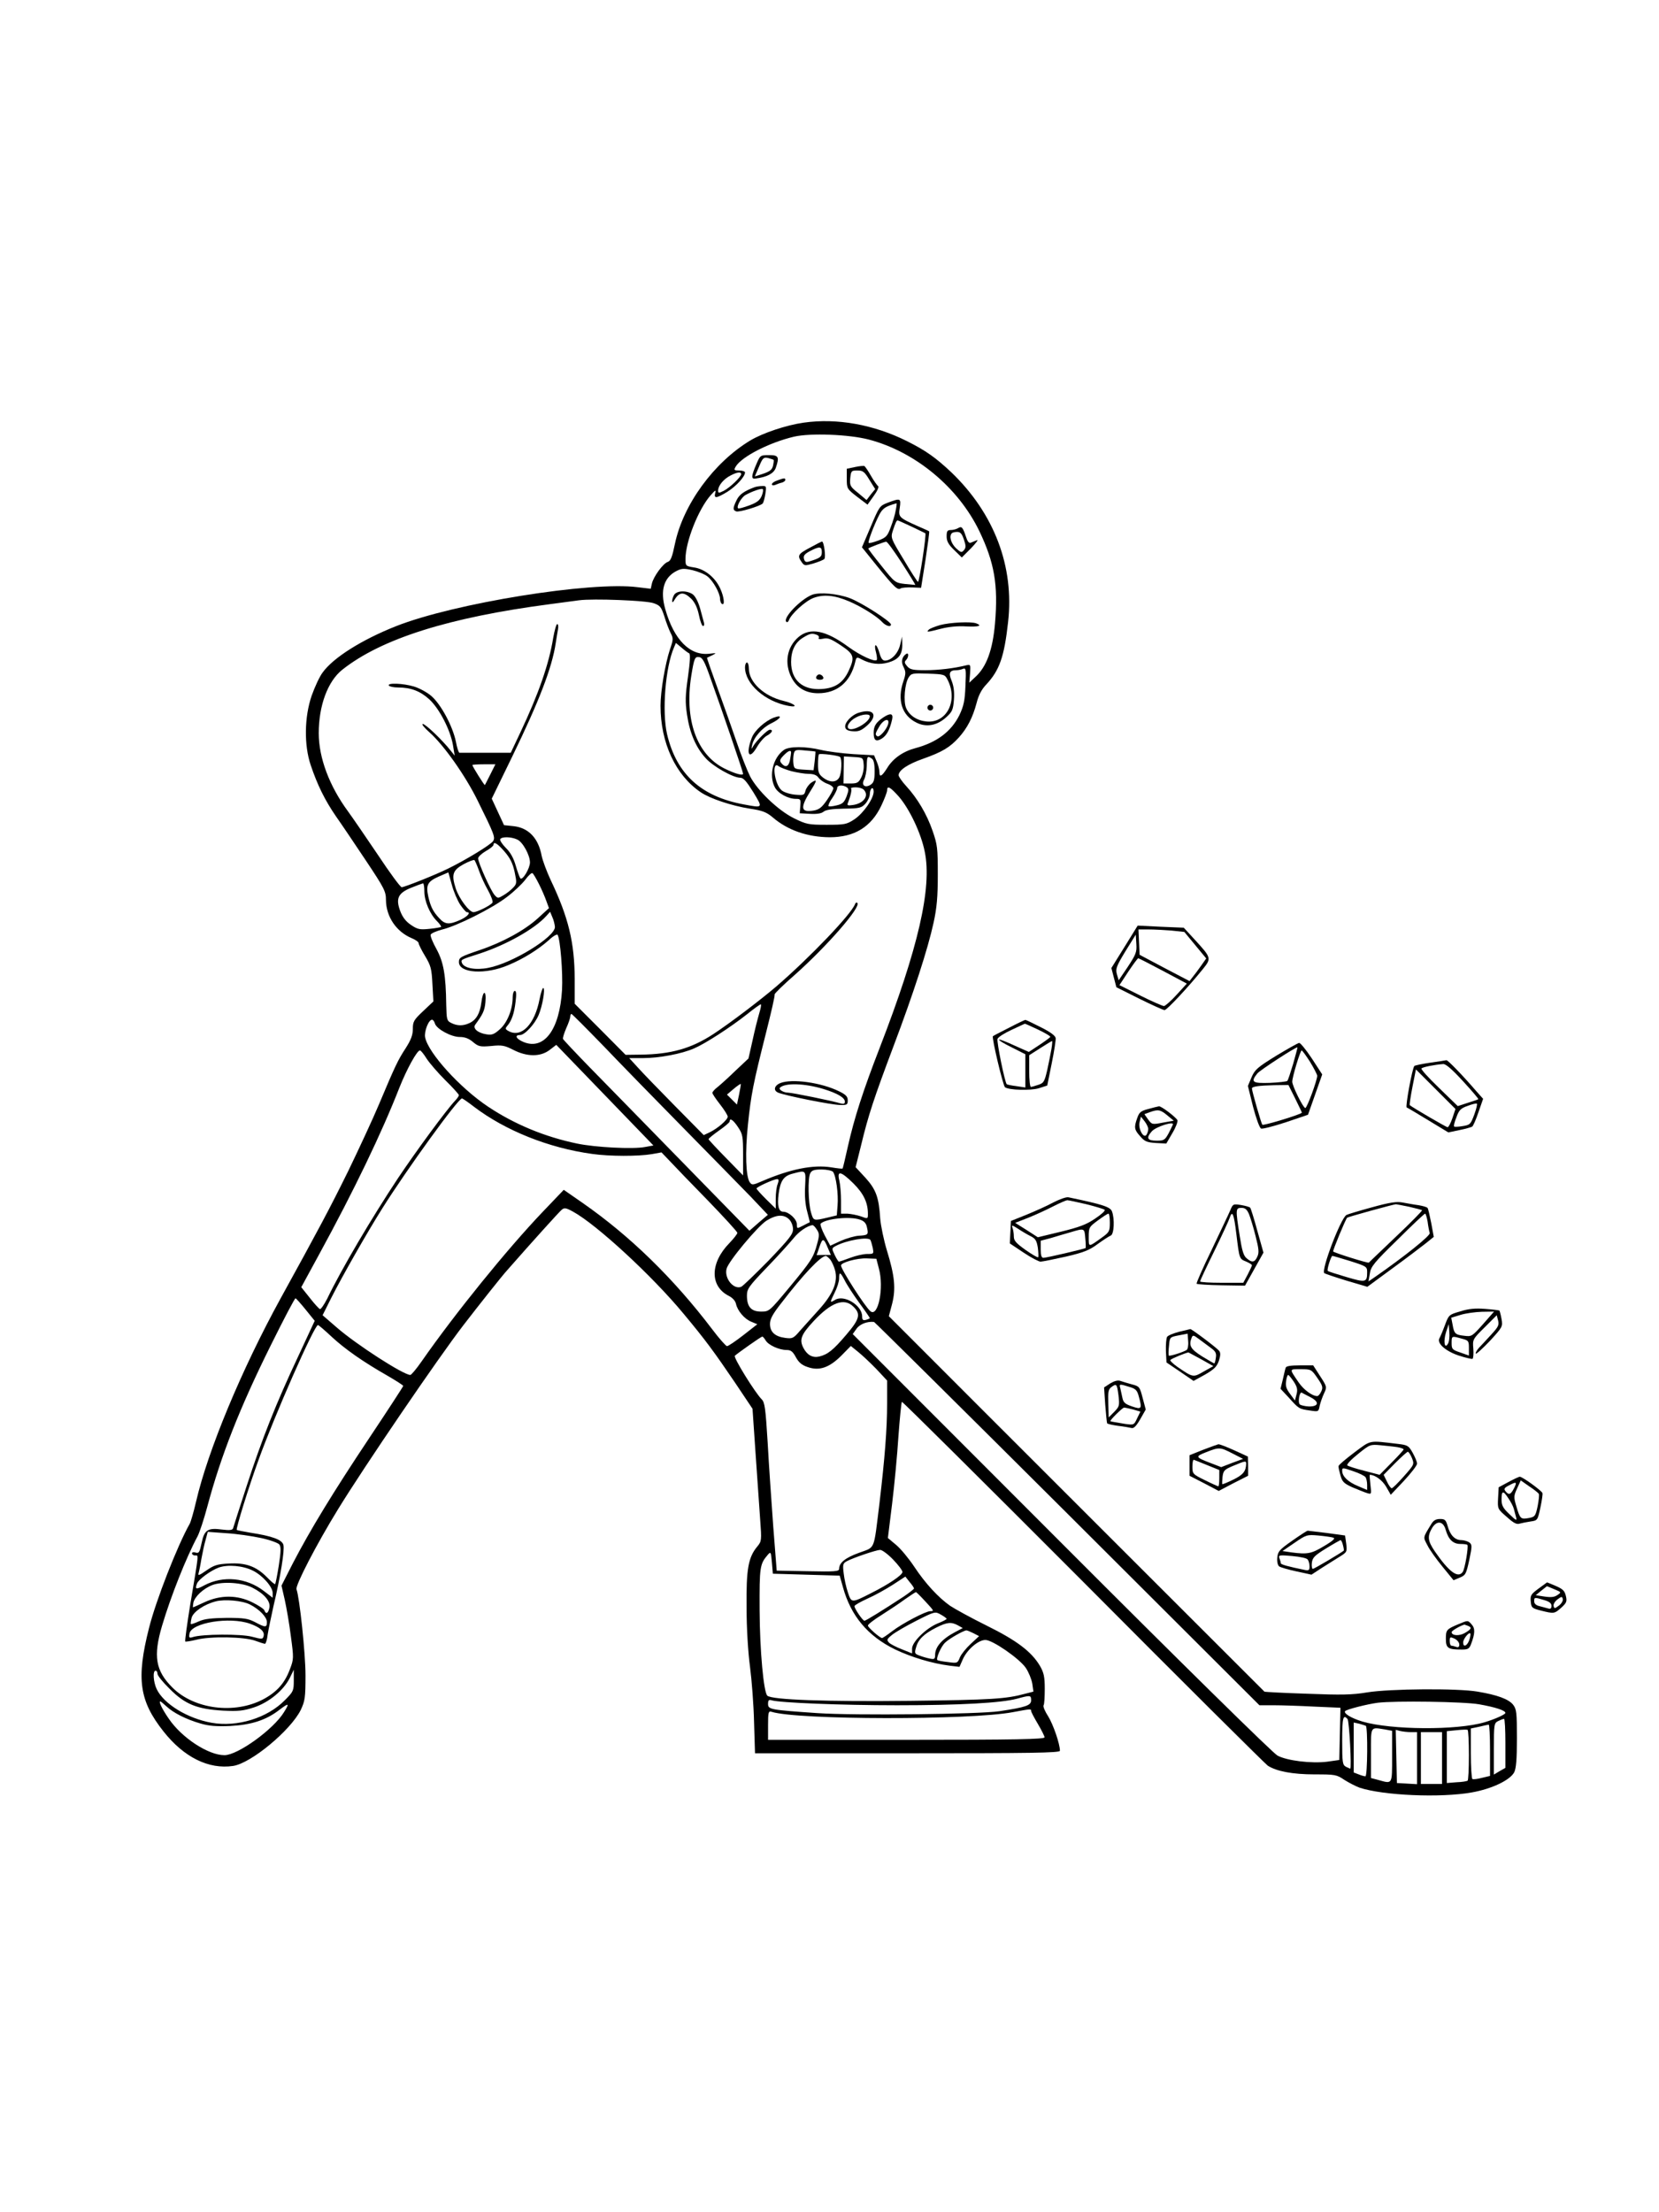 <?xml version="1.0" standalone="no"?>
<!DOCTYPE svg PUBLIC "-//W3C//DTD SVG 20010904//EN"
 "http://www.w3.org/TR/2001/REC-SVG-20010904/DTD/svg10.dtd">
<svg version="1.0" xmlns="http://www.w3.org/2000/svg"
 width="864pt" height="1152pt" viewBox="0 0 864 1152"
 preserveAspectRatio="xMidYMid meet">

<g transform="translate(0,1152) scale(0.1,-0.1)"
fill="#000000" stroke="none">
<path d="M4185 9319 c-91 -13 -213 -54 -278 -93 -190 -115 -349 -333 -392
-538 -14 -68 -22 -89 -37 -94 -24 -7 -75 -77 -83 -113 l-6 -27 -67 8 c-243 32
-957 -83 -1260 -203 -179 -71 -326 -164 -381 -240 -17 -22 -42 -77 -58 -122
-38 -111 -40 -257 -5 -361 35 -104 74 -183 131 -266 29 -41 99 -145 157 -232
96 -144 104 -160 104 -205 1 -86 53 -164 133 -198 20 -8 37 -20 37 -26 0 -6
15 -37 34 -68 30 -50 34 -66 38 -146 l5 -90 -53 -50 c-49 -46 -54 -55 -54 -93
0 -31 -9 -56 -37 -100 -41 -63 -54 -90 -139 -292 -31 -74 -103 -229 -159 -345
-100 -203 -157 -309 -354 -667 -202 -368 -378 -790 -440 -1058 -12 -52 -27
-104 -33 -115 -64 -113 -177 -402 -212 -543 -67 -264 -51 -379 76 -539 106
-134 235 -198 362 -179 94 14 299 185 352 291 22 47 25 63 25 181 0 114 -31
406 -47 448 -7 19 104 234 216 416 138 225 523 790 654 960 81 105 198 253
227 285 137 156 270 303 284 315 14 12 22 11 60 -10 122 -67 410 -332 574
-530 115 -138 159 -198 269 -360 l91 -136 16 -234 c9 -129 20 -284 24 -345 8
-106 7 -111 -14 -137 -48 -57 -59 -117 -57 -318 0 -108 8 -237 18 -310 9 -69
19 -198 21 -287 l5 -163 794 0 c642 0 794 2 794 13 0 36 -35 137 -61 179 -17
26 -28 52 -24 58 4 6 6 45 6 86 0 63 -5 84 -25 119 -44 74 -120 132 -278 210
-81 40 -166 87 -190 103 -61 43 -128 115 -187 204 -28 42 -70 93 -94 113 l-43
36 22 178 c12 98 27 256 33 352 7 95 15 176 18 179 2 3 427 -419 943 -936 515
-518 949 -949 963 -959 46 -29 128 -45 244 -45 106 0 114 -1 155 -29 24 -15
59 -33 78 -40 123 -41 422 -54 585 -25 106 19 199 64 221 105 10 21 14 67 14
177 0 134 -2 152 -20 175 -23 29 -83 51 -185 68 -104 18 -460 15 -575 -4 -78
-13 -134 -14 -313 -7 -120 4 -220 9 -222 11 -6 6 -1684 1682 -1828 1827 l-128
128 17 64 c20 79 14 145 -27 278 -16 53 -32 129 -35 167 -7 111 -22 151 -77
212 l-51 55 29 116 c37 154 66 242 168 513 104 275 180 510 209 644 17 77 22
135 22 250 0 138 -2 156 -27 228 -30 87 -79 170 -138 234 -22 24 -39 49 -39
56 0 26 48 58 128 86 99 35 139 59 186 111 44 49 72 104 92 179 10 40 26 71
50 96 69 74 94 144 114 325 33 290 -72 566 -296 781 -81 76 -133 113 -229 161
-173 87 -366 122 -540 97z m340 -88 c243 -64 465 -249 575 -476 79 -165 99
-280 82 -481 -12 -138 -44 -226 -102 -279 l-32 -30 4 48 c3 47 3 48 -22 42
-60 -15 -140 -25 -211 -25 -64 0 -79 3 -94 20 -14 16 -16 23 -7 32 15 15 16
42 2 33 -23 -14 -29 -42 -14 -69 12 -25 12 -34 -1 -73 -34 -98 -8 -179 68
-216 51 -26 108 -15 155 28 31 28 36 39 40 91 3 41 -1 72 -12 99 -17 41 -11
55 26 55 9 0 24 3 33 7 16 6 17 -2 13 -89 -3 -77 -9 -104 -31 -151 -43 -87
-118 -143 -230 -173 -64 -17 -117 -54 -147 -104 -28 -44 -40 -50 -40 -20 0 11
-6 36 -14 54 l-14 33 -108 6 c-60 4 -136 14 -169 22 -79 19 -165 19 -192 0
-57 -40 -80 -133 -48 -194 16 -32 69 -61 110 -61 25 0 26 -3 23 -37 l-3 -38
54 -3 c36 -2 59 2 70 11 11 10 44 15 106 16 83 1 92 4 113 27 12 14 22 36 22
49 0 13 5 27 10 30 6 3 10 -4 10 -17 0 -37 -54 -114 -101 -145 -40 -26 -50
-28 -144 -28 -94 0 -105 2 -170 34 -83 41 -191 145 -229 219 -14 28 -46 108
-70 179 -24 70 -69 197 -100 282 -31 85 -55 155 -54 156 2 0 14 7 28 13 23 12
22 12 -14 8 -102 -13 -186 72 -231 231 -28 98 -8 165 57 199 27 14 39 15 84 5
29 -7 64 -21 79 -33 29 -23 65 -87 65 -117 0 -11 5 -23 10 -26 16 -10 11 37
-9 80 -26 58 -81 102 -136 110 -44 7 -45 8 -45 44 0 90 67 259 131 332 25 28
29 30 24 12 -8 -30 5 -29 63 6 46 29 92 79 92 101 0 5 -14 10 -30 10 -28 0
-29 2 -18 21 32 52 176 125 303 155 86 20 287 12 390 -15z m-665 -180 c0 -14
-58 -70 -91 -87 -27 -13 -29 -13 -29 3 1 25 29 59 65 77 34 18 55 20 55 7z
m-456 -672 c34 -12 40 -20 56 -69 9 -30 24 -69 32 -85 15 -29 15 -35 -3 -87
-25 -76 -49 -217 -49 -293 0 -194 79 -363 210 -451 49 -33 160 -70 255 -85 66
-10 87 -18 120 -46 78 -67 181 -102 296 -103 128 0 216 53 269 165 16 34 30
70 30 79 0 27 16 18 60 -31 56 -64 117 -192 136 -288 39 -188 -34 -503 -234
-1020 -87 -224 -133 -367 -166 -514 -14 -62 -26 -115 -28 -116 -2 -2 -28 1
-58 6 -94 15 -212 -8 -359 -71 -50 -22 -55 -22 -66 -7 -21 29 -25 156 -10 298
16 158 28 217 94 479 27 107 48 197 45 201 -2 4 46 51 108 105 165 147 344
352 323 372 -4 4 -10 1 -12 -6 -19 -52 -235 -278 -409 -428 -84 -72 -245 -194
-329 -249 -115 -75 -220 -105 -378 -107 l-79 -1 -132 133 -133 133 0 131 c-1
188 -32 318 -125 513 -21 45 -42 102 -47 126 -17 93 -69 147 -148 155 l-48 5
-32 69 -32 69 108 222 c138 284 206 460 225 587 4 25 9 57 12 73 3 15 1 27 -4
27 -5 0 -14 -33 -21 -72 -22 -136 -76 -291 -170 -490 l-51 -108 -130 0 c-71 0
-133 0 -137 0 -4 -1 -13 26 -19 59 -17 81 -78 194 -128 237 -22 19 -63 41 -90
49 -57 17 -140 20 -131 5 3 -5 25 -10 48 -10 67 0 116 -19 163 -62 52 -48 109
-158 123 -238 l9 -55 -20 25 c-43 55 -132 140 -146 140 -8 0 7 -19 33 -42 75
-66 188 -226 252 -356 88 -178 93 -192 81 -212 -11 -18 -140 -97 -234 -143
-62 -31 -227 -97 -242 -97 -7 0 -62 75 -123 167 -62 92 -132 194 -156 227 -98
133 -153 280 -153 408 0 144 47 270 122 330 204 162 556 273 1083 342 66 9
134 18 150 20 74 10 351 -1 389 -15z m185 -261 c7 -2 5 -44 -6 -122 -14 -98
-15 -131 -5 -198 14 -95 46 -170 97 -226 38 -43 143 -102 180 -102 17 0 33
-19 68 -75 51 -84 52 -83 -49 -64 -223 41 -351 158 -400 366 -27 116 -9 348
36 451 l10 24 30 -25 c16 -14 34 -27 39 -29z m107 -118 c63 -175 174 -500 174
-509 0 -12 -43 0 -99 28 -143 73 -207 253 -171 481 15 93 19 102 42 98 16 -2
28 -24 54 -98z m1239 -20 c56 -109 -5 -228 -111 -217 -49 5 -88 31 -105 70
-15 35 -7 128 13 159 14 22 20 23 102 20 83 -3 87 -4 101 -32z m-688 -374 c0
0 -1 -23 -4 -49 l-6 -48 -51 3 c-48 3 -51 5 -54 32 -2 15 -1 38 2 51 5 20 10
22 58 17 29 -2 54 -5 55 -6z m-127 -5 c0 -5 -3 -23 -6 -40 -7 -34 -24 -40 -44
-16 -11 13 -9 20 10 40 24 25 40 32 40 16z m255 -23 c11 -10 8 -84 -4 -106
-15 -28 -50 -28 -85 -1 -22 17 -26 29 -26 68 0 26 2 50 5 53 6 6 103 -6 110
-14z m123 -40 c2 -20 -4 -51 -13 -67 -13 -26 -21 -31 -54 -31 l-38 0 1 70 1
71 50 -3 c50 -3 50 -3 53 -40z m42 32 c10 -6 15 -27 15 -66 0 -45 -4 -59 -20
-70 -29 -19 -51 -4 -35 26 7 12 13 44 14 71 1 52 3 54 26 39z m-1986 -82 c-15
-29 -27 -54 -29 -56 -2 -3 -65 97 -65 104 0 2 27 4 60 4 l60 0 -26 -52z m1568
16 c29 -7 70 -14 90 -14 25 0 41 -6 51 -20 8 -11 28 -25 45 -31 18 -6 32 -17
32 -24 0 -7 -15 -35 -33 -61 -27 -39 -41 -50 -70 -55 -67 -11 -71 14 -16 102
35 56 36 64 5 44 -13 -9 -27 -28 -31 -42 -6 -24 -9 -25 -56 -21 -28 3 -58 13
-69 23 -38 34 -52 156 -15 125 8 -6 38 -18 67 -26z m287 -83 c12 -8 12 -15 0
-48 -12 -31 -21 -40 -52 -47 -20 -5 -39 -7 -42 -4 -3 3 5 23 20 43 14 21 25
44 25 51 0 16 28 18 49 5z m89 -13 c30 -30 1 -72 -56 -80 -27 -4 -32 -2 -26
11 14 36 22 70 16 75 -3 3 8 6 24 6 17 0 35 -5 42 -12z m-1804 -260 c28 -12
66 -81 66 -119 0 -30 -38 -95 -50 -83 -4 5 -15 35 -24 66 -11 39 -28 70 -52
93 -19 19 -32 40 -29 45 8 14 58 13 89 -2z m-66 -63 c29 -34 42 -60 52 -105
12 -57 12 -62 -8 -83 -11 -12 -34 -30 -50 -39 -28 -17 -30 -17 -46 1 -20 22
-86 169 -86 191 0 8 18 25 40 38 22 12 40 27 40 32 0 20 20 9 58 -35z m-133
-100 c9 -27 31 -74 47 -102 16 -29 26 -57 23 -63 -8 -14 -80 -50 -99 -50 -22
0 -74 69 -92 122 -24 74 -17 96 41 128 28 15 53 24 56 21 3 -3 14 -28 24 -56z
m-99 -175 c15 -22 31 -40 35 -40 24 0 4 -23 -33 -40 -58 -26 -80 -25 -110 8
-32 34 -45 59 -57 111 -14 62 -5 80 53 106 l51 22 18 -64 c9 -35 29 -81 43
-103z m410 108 c15 -29 32 -69 39 -89 l14 -38 -58 -53 c-68 -62 -183 -125
-301 -165 -103 -35 -110 -39 -110 -63 0 -58 139 -67 259 -15 77 32 155 81 210
130 21 20 42 32 45 27 14 -23 28 -198 23 -287 -12 -206 -93 -316 -201 -271
-38 16 -48 36 -18 36 25 0 77 57 97 104 20 47 35 135 25 141 -4 3 -13 -23 -20
-58 -25 -131 -94 -202 -160 -167 -19 10 -20 14 -8 28 23 27 36 65 43 125 5 40
4 57 -4 57 -6 0 -11 -15 -11 -33 0 -63 -28 -133 -67 -167 -30 -27 -42 -31 -71
-26 -44 7 -71 31 -57 50 40 55 49 73 53 117 6 65 -13 65 -21 -1 -7 -57 -27
-92 -63 -108 -32 -15 -63 -15 -94 1 -23 11 -24 18 -26 92 -2 159 -14 225 -51
293 -19 34 -33 68 -30 75 3 7 29 18 58 26 77 18 263 111 339 170 36 27 78 67
95 89 16 22 33 38 38 35 4 -2 19 -27 33 -55z m-596 -40 c0 -51 29 -118 65
-154 14 -14 24 -28 22 -31 -3 -2 -30 -7 -61 -10 -49 -5 -61 -3 -95 20 -27 18
-44 40 -56 71 -25 66 -13 95 56 123 30 12 57 22 62 23 4 0 7 -19 7 -42z m680
-185 c1 -52 -221 -189 -347 -213 -66 -13 -126 -2 -137 25 -6 18 -9 17 94 50
137 45 285 128 345 195 l20 22 12 -29 c7 -15 12 -38 13 -50z m1064 -450 c-8
-27 -24 -90 -35 -142 l-21 -93 -67 -63 c-36 -35 -78 -73 -93 -85 -16 -12 -28
-26 -28 -31 0 -5 18 -32 40 -60 22 -28 40 -57 40 -64 0 -16 -53 -62 -95 -82
l-30 -14 -151 153 c-83 84 -170 174 -194 201 l-43 47 72 0 c83 0 202 22 267
51 56 24 185 107 274 177 36 29 68 52 72 52 4 0 0 -21 -8 -47z m-811 -170 c89
-93 276 -285 417 -428 141 -143 297 -303 348 -355 l91 -96 -48 -41 -48 -42
-344 352 c-189 194 -407 416 -484 495 -77 79 -141 147 -143 152 -2 5 6 30 17
56 12 26 21 53 21 60 0 8 3 14 6 14 3 0 78 -75 167 -167z m-878 117 c9 -29 85
-70 129 -70 27 0 48 -8 69 -26 29 -24 37 -26 95 -21 56 6 70 3 115 -20 72 -37
141 -37 189 -1 l35 27 253 -262 253 -262 -44 -8 c-62 -12 -259 -2 -354 18
-168 35 -325 100 -463 192 -146 97 -312 280 -328 361 -6 30 18 92 36 92 5 0
12 -9 15 -20z m-43 -183 c15 -23 58 -73 97 -112 39 -38 71 -74 71 -78 0 -4 -9
-18 -21 -30 -45 -48 -201 -260 -296 -402 -138 -208 -297 -478 -369 -628 -16
-31 -33 -56 -38 -54 -5 2 -29 28 -53 59 l-44 55 92 169 c183 335 328 637 419
870 39 98 92 194 107 194 5 0 20 -19 35 -43z m1627 -187 l-11 -52 -26 26 -26
26 34 29 c19 16 36 28 38 26 1 -1 -3 -26 -9 -55z m-1381 -63 c163 -124 389
-215 616 -246 91 -13 240 -13 311 -1 l50 9 45 -47 c24 -26 113 -118 197 -204
84 -87 153 -162 153 -168 0 -6 -19 -30 -41 -53 -102 -104 -103 -226 -2 -276
19 -10 33 -26 36 -41 8 -36 44 -79 80 -93 l31 -13 -73 -57 c-40 -31 -78 -57
-85 -57 -6 1 -41 40 -77 88 -202 266 -428 486 -675 658 l-98 68 -109 -114
c-186 -195 -456 -528 -631 -779 -27 -39 -54 -71 -59 -71 -36 0 -282 159 -383
247 l-74 64 46 92 c57 112 184 336 266 466 127 202 394 571 414 571 3 0 31
-19 62 -43z m1376 -107 c24 -36 26 -48 26 -145 l0 -106 -90 92 c-49 50 -90 94
-90 97 1 4 25 24 55 45 30 21 55 42 55 47 0 21 19 8 44 -30z m494 -232 c16
-20 29 -117 24 -175 l-4 -52 -46 -11 c-76 -18 -75 -18 -88 25 -15 50 -18 180
-4 206 8 15 21 19 59 19 27 0 53 -6 59 -12z m-145 -75 c-3 -50 1 -98 11 -133
8 -30 14 -55 13 -55 -1 0 -17 -8 -34 -17 -33 -17 -33 -17 -33 7 0 26 -42 65
-71 65 -24 0 -32 31 -24 93 9 68 26 93 72 105 72 19 70 21 66 -65z m252 14
c53 -53 75 -100 75 -158 0 -26 0 -27 -37 -13 -21 7 -53 13 -70 14 l-33 0 0 68
c0 37 -4 84 -9 105 -13 53 8 49 74 -16z m-395 -3 c-6 -14 -10 -48 -10 -77 l0
-51 -50 49 c-27 27 -50 52 -50 56 0 8 89 48 107 49 9 0 10 -7 3 -26z m60 -184
c11 -11 20 -33 20 -51 0 -26 -20 -51 -127 -163 -71 -72 -135 -134 -143 -137
-40 -16 -89 45 -76 94 9 38 160 219 207 250 51 32 91 35 119 7z m368 -1 c22
-7 33 -19 37 -40 9 -39 6 -41 -42 -44 -22 -1 -65 -14 -95 -27 l-54 -25 -29 54
c-15 29 -25 57 -21 61 26 26 153 39 204 21z m-224 -52 c13 -19 14 -30 2 -73
-19 -72 -30 -89 -145 -228 -104 -125 -105 -126 -147 -126 -52 0 -74 25 -74 83
0 35 9 48 104 147 58 60 119 128 138 151 28 36 74 67 100 69 4 0 14 -10 22
-23z m58 -97 l15 -35 -37 0 -37 -1 15 44 c16 47 22 46 44 -8z m221 43 c3 -5 8
-23 12 -40 6 -32 6 -33 -29 -33 -20 0 -59 -9 -88 -20 -29 -11 -56 -20 -59 -20
-3 0 -13 16 -22 35 -16 34 -16 35 6 47 57 30 169 49 180 31z m-211 -100 c9
-10 21 -36 27 -58 16 -59 -10 -123 -84 -205 -33 -36 -77 -86 -98 -109 -35 -41
-40 -43 -78 -38 -53 7 -79 31 -79 73 0 25 14 51 58 107 116 151 205 245 233
247 3 0 13 -8 21 -17z m255 -48 c28 -101 -4 -257 -44 -223 -28 23 -153 218
-153 238 0 16 84 39 134 37 l50 -2 13 -50z m-178 -62 c10 -21 44 -73 75 -116
31 -42 56 -79 56 -81 0 -2 -9 -6 -20 -9 -16 -4 -20 0 -20 18 0 58 -95 115
-141 86 -28 -17 -28 -15 -3 36 13 25 24 59 24 75 0 37 6 35 29 -9z m-2807
-153 l47 -58 -85 -183 c-116 -246 -190 -433 -270 -679 -37 -113 -68 -211 -70
-218 -3 -10 -17 -12 -58 -7 -74 10 -92 -2 -106 -70 -10 -48 -14 -55 -31 -50
-11 4 -19 2 -19 -4 0 -6 7 -11 16 -11 19 0 21 21 -25 -254 -17 -105 -29 -192
-26 -194 2 -2 28 2 57 9 72 19 250 16 307 -5 24 -9 47 -16 51 -16 4 0 11 21
14 48 4 26 18 92 30 147 37 156 59 292 52 320 -7 27 -57 46 -175 64 -35 6 -65
12 -68 14 -5 6 61 221 114 366 82 228 290 701 309 701 3 0 35 -27 70 -60 70
-65 164 -131 292 -204 45 -26 82 -50 82 -53 0 -3 -78 -123 -174 -267 -192
-288 -310 -482 -401 -657 l-59 -116 17 -74 c9 -41 24 -126 32 -191 15 -112 15
-118 -5 -170 -27 -73 -68 -119 -139 -157 -150 -79 -360 -52 -473 61 -88 88
-101 163 -54 322 46 155 126 356 185 466 10 19 33 88 50 152 72 269 169 516
333 846 66 133 123 242 127 241 3 0 27 -27 53 -59z m2853 15 c39 -38 32 -64
-38 -146 -68 -80 -96 -102 -140 -113 -35 -8 -63 7 -83 45 -22 43 -12 69 53
139 91 98 160 124 208 75z m1114 -1077 l1000 -998 74 0 c41 0 135 -3 211 -7
l137 -6 -3 -136 -3 -136 -64 -9 c-81 -10 -208 5 -258 32 -22 11 -505 486
-1125 1107 l-1087 1088 20 28 c17 24 56 39 91 35 4 -1 457 -450 1007 -998z
m-1571 901 c15 -24 70 -49 109 -49 22 0 32 -8 48 -38 15 -27 31 -41 62 -51 60
-21 112 -3 175 60 l49 50 37 -30 c20 -16 63 -56 95 -89 l57 -61 0 -118 c0
-135 -12 -286 -40 -523 -31 -250 -20 -224 -106 -256 -72 -26 -104 -52 -104
-84 0 -13 -22 -15 -163 -12 l-162 3 -18 230 c-9 126 -23 322 -29 436 -11 179
-15 210 -31 226 -35 35 -149 219 -140 227 18 16 137 100 143 100 3 0 11 -9 18
-21z m-2629 -1028 c47 -10 90 -26 96 -34 9 -13 8 -38 -3 -109 -8 -51 -17 -95
-19 -97 -2 -3 -22 14 -44 37 -56 56 -110 75 -198 70 -60 -3 -77 -9 -116 -36
-36 -25 -45 -29 -41 -15 3 10 10 44 15 76 6 32 15 76 22 99 l11 41 96 -7 c53
-3 135 -15 181 -25z m3292 -112 c27 -28 49 -57 49 -65 0 -16 -73 -65 -165
-111 -100 -51 -101 -51 -119 4 -9 26 -19 71 -22 99 -6 47 -4 53 16 64 33 18
152 58 173 59 10 1 41 -22 68 -50z m-452 -79 l174 -5 17 -60 c41 -150 130
-255 271 -324 86 -41 192 -73 285 -85 l51 -6 18 41 c23 50 80 99 117 99 37 0
176 -96 210 -145 15 -22 30 -59 34 -82 l6 -42 -43 -11 c-99 -27 -173 -32 -598
-37 -431 -5 -723 5 -745 27 -19 19 -39 233 -40 445 -1 227 1 240 43 289 15 17
16 15 21 -40 l5 -59 174 -5z m-2882 21 c51 -25 103 -85 103 -116 l0 -25 -46
35 c-91 70 -212 81 -309 30 -44 -24 -51 -22 -39 9 8 21 70 67 113 83 47 17
127 10 178 -16z m3443 -93 c0 -3 -24 -22 -52 -41 -113 -74 -199 -127 -206
-127 -9 0 -52 63 -52 76 0 5 30 22 67 39 37 16 96 49 132 72 l66 43 22 -28
c13 -15 23 -30 23 -34z m-3445 4 c61 -31 95 -71 88 -104 -6 -30 -18 -36 -26
-14 -3 8 -31 26 -63 42 -79 39 -165 39 -248 1 -32 -15 -59 -27 -61 -27 -1 0 0
11 2 24 7 32 52 74 99 92 53 20 158 13 209 -14z m3502 -69 c48 -52 49 -53 28
-53 -24 0 -146 -64 -198 -104 -26 -20 -50 -36 -53 -36 -11 0 -74 55 -74 65 0
6 32 31 71 55 39 25 94 61 122 82 29 20 54 37 57 37 2 1 23 -20 47 -46z
m-3516 -18 c50 -25 89 -66 89 -92 0 -29 -8 -29 -62 0 -37 19 -58 22 -148 22
-77 -1 -115 -5 -144 -18 -22 -10 -40 -16 -42 -14 -2 2 0 16 4 33 9 31 66 70
126 85 46 12 138 4 177 -16z m3629 -75 c0 -3 -21 -14 -47 -24 -60 -25 -133
-96 -133 -131 l0 -25 -52 21 c-29 11 -60 27 -68 35 -13 14 -12 18 15 40 17 14
74 47 127 74 97 49 98 49 128 32 16 -9 30 -19 30 -22z m-3629 -25 c54 -19 78
-41 72 -64 -4 -18 -8 -18 -61 -4 -57 15 -259 14 -308 -2 -19 -6 -21 -3 -17 19
11 56 208 88 314 51z m3688 -9 l25 -14 -40 -21 c-68 -36 -104 -77 -104 -119 0
-21 -4 -24 -27 -19 -16 3 -40 10 -55 16 -25 9 -26 13 -17 43 11 41 41 70 104
102 57 29 79 31 114 12z m81 -41 l29 -15 -43 -40 c-24 -22 -50 -54 -57 -71
-12 -30 -13 -31 -63 -24 -28 3 -52 8 -54 10 -9 8 20 74 41 92 22 21 95 62 110
63 4 0 21 -7 37 -15z m-4250 -211 c0 -9 28 -44 63 -78 80 -81 143 -106 278
-114 81 -4 107 -1 162 17 78 26 154 89 186 153 l21 43 0 -56 c0 -53 -2 -58
-46 -102 -92 -94 -249 -142 -383 -118 -126 23 -248 98 -285 175 -18 38 -21 96
-6 96 6 0 10 -7 10 -16z m4550 -138 c0 -27 -26 -36 -165 -57 -108 -16 -753
-23 -947 -10 -247 17 -258 19 -258 48 0 19 4 23 18 19 41 -13 361 -26 653 -26
329 0 543 12 625 34 70 19 74 19 74 -8z m-4503 -32 c36 -34 104 -68 177 -89
44 -13 83 -16 155 -13 110 6 186 30 256 84 50 38 54 36 24 -12 -55 -90 -241
-224 -310 -224 -84 0 -222 90 -290 190 -34 49 -54 90 -44 90 2 0 17 -12 32
-26z m6836 11 c85 -15 137 -32 137 -45 0 -8 -58 -34 -110 -49 -143 -42 -484
-40 -634 4 -57 17 -99 42 -91 54 5 9 116 37 170 44 90 11 449 6 528 -8z
m-2333 -34 c0 -6 16 -36 35 -68 19 -32 35 -64 35 -70 0 -10 -151 -13 -720 -13
l-720 0 0 76 c0 67 2 75 18 70 134 -43 1035 -44 1257 -2 92 17 95 18 95 7z
m1648 -43 c9 -11 22 -258 14 -258 -2 0 -12 5 -23 10 -17 10 -19 22 -19 135 0
120 5 140 28 113z m822 -126 l0 -128 -30 -17 -30 -18 0 134 c0 129 1 134 23
145 12 6 25 11 30 11 4 1 7 -57 7 -127z m-727 91 c11 -6 9 -263 -2 -263 -5 0
-21 4 -35 10 l-26 10 0 130 0 130 28 -6 c15 -4 30 -9 35 -11z m647 -127 l0
-134 -42 -10 c-23 -6 -45 -9 -50 -6 -4 3 -8 63 -8 134 l0 129 43 9 c23 6 45
10 50 11 4 1 7 -59 7 -133z m-547 108 l37 -7 0 -133 c0 -149 3 -144 -72 -123
l-38 10 0 129 c0 144 -5 136 73 124z m437 -134 c0 -71 -3 -131 -7 -133 -5 -3
-30 -7 -58 -8 l-50 -4 0 135 0 135 50 5 c28 3 53 4 58 2 4 -2 7 -61 7 -132z
m-302 120 l32 0 0 -136 0 -135 -52 3 -53 3 -3 139 -3 138 23 -6 c13 -3 38 -6
56 -6z m162 -135 l0 -135 -55 0 -55 0 0 135 0 135 55 0 55 0 0 -135z"/>
<path d="M3940 9105 c-28 -65 -29 -81 -5 -77 60 8 94 26 105 55 20 58 15 67
-35 67 -45 0 -46 -1 -65 -45z m89 20 c2 -2 0 -16 -3 -30 -6 -24 -18 -32 -73
-49 l-22 -7 22 51 c19 46 24 50 47 45 14 -4 27 -8 29 -10z"/>
<path d="M4453 9088 l-43 -9 0 -52 c0 -51 1 -53 54 -94 l54 -41 32 45 c19 26
29 48 23 52 -5 3 -22 27 -37 53 -15 27 -31 49 -34 51 -4 2 -26 0 -49 -5z m75
-67 l30 -48 -23 -28 -22 -29 -44 37 c-42 33 -44 39 -41 76 4 39 6 41 37 41 29
0 37 -6 63 -49z"/>
<path d="M4048 9018 c-16 -5 -28 -14 -28 -20 0 -6 8 -7 18 -3 9 4 25 10 35 12
9 3 17 9 17 14 0 11 -7 10 -42 -3z"/>
<path d="M3930 8983 c-54 -20 -80 -38 -94 -68 -20 -41 -20 -51 -2 -58 14 -6
124 27 138 41 4 4 10 26 14 50 6 40 5 42 -17 41 -13 0 -31 -3 -39 -6z m37 -45
c-10 -23 -24 -35 -65 -50 -30 -11 -55 -18 -58 -15 -10 9 16 56 38 69 34 19 82
36 90 31 4 -2 2 -18 -5 -35z"/>
<path d="M4623 8902 c-42 -16 -44 -20 -88 -124 l-46 -108 79 -98 c91 -112 107
-127 123 -116 7 4 34 6 60 5 l46 -2 23 146 c12 80 21 147 19 148 -2 2 -29 14
-59 27 -98 44 -102 47 -94 96 7 50 4 51 -63 26z m42 -39 c-3 -20 -15 -60 -26
-88 -17 -47 -24 -54 -65 -70 -25 -9 -47 -15 -50 -12 -5 5 26 89 55 146 18 34
32 44 90 60 2 1 0 -16 -4 -36z m82 -85 c38 -18 70 -34 72 -35 7 -4 -31 -253
-38 -253 -3 0 -37 52 -74 115 -68 112 -69 114 -57 152 14 42 19 53 25 53 3 0
35 -15 72 -32z m-50 -190 c40 -62 71 -113 70 -114 -1 0 -25 2 -54 5 -51 6 -53
7 -123 95 -39 48 -70 89 -68 90 8 6 84 35 93 35 6 1 42 -50 82 -111z"/>
<path d="M4990 8770 c-8 -5 -25 -10 -37 -10 -19 0 -23 -5 -23 -33 0 -25 9 -42
39 -71 l40 -39 48 48 c26 27 40 46 31 42 -10 -4 -24 -10 -32 -13 -10 -4 -18 7
-26 33 -16 48 -22 54 -40 43z m30 -60 c11 -32 11 -42 0 -55 -12 -14 -16 -13
-42 11 -26 26 -36 62 -21 77 3 4 16 7 28 7 17 0 25 -10 35 -40z"/>
<path d="M4218 8668 c-62 -33 -67 -41 -43 -75 14 -20 17 -20 62 -7 26 8 51 18
56 23 9 9 -2 91 -12 91 -3 0 -32 -15 -63 -32z m62 -23 c0 -25 -8 -31 -66 -49
-16 -5 -23 -2 -27 14 -4 16 3 25 31 40 50 26 62 25 62 -5z"/>
<path d="M3510 8421 c-14 -27 -12 -51 2 -26 25 43 49 45 88 7 19 -19 32 -47
40 -85 6 -31 16 -57 21 -57 6 0 8 8 5 18 -2 9 -12 43 -20 74 -10 35 -25 63
-38 73 -32 22 -85 20 -98 -4z"/>
<path d="M4230 8423 c-60 -23 -155 -122 -135 -141 4 -4 10 -1 13 7 11 33 86
101 128 117 53 20 110 15 187 -18 63 -27 145 -78 171 -107 19 -20 46 -29 46
-13 -1 16 -151 113 -214 137 -64 24 -157 32 -196 18z"/>
<path d="M4896 8265 c-27 -8 -53 -18 -59 -24 -14 -14 -10 -14 64 5 39 10 88
15 131 12 65 -3 86 3 52 16 -27 10 -136 5 -188 -9z"/>
<path d="M4159 8203 c-61 -52 -76 -137 -36 -213 28 -53 75 -80 138 -80 99 0
168 58 193 163 6 26 8 27 34 13 46 -24 92 -29 138 -16 54 16 74 41 73 95 l-1
40 -10 -42 c-10 -45 -46 -83 -79 -83 -13 0 -21 12 -29 40 -6 22 -15 40 -20 40
-4 0 -4 -16 2 -36 5 -20 7 -38 4 -41 -11 -11 -85 23 -147 68 -118 87 -199 103
-260 52z m95 11 c9 -3 13 -11 10 -16 -4 -6 4 -8 23 -4 24 6 41 -1 91 -34 71
-47 75 -62 41 -135 -29 -61 -69 -88 -139 -93 -100 -7 -160 46 -160 141 0 59
21 102 63 127 34 21 46 24 71 14z"/>
<path d="M4257 8004 c-13 -13 -7 -24 14 -24 11 0 19 5 17 12 -5 14 -22 21 -31
12z"/>
<path d="M3880 8045 c0 -86 103 -178 227 -201 55 -10 32 12 -26 26 -102 24
-181 98 -181 168 0 17 -4 32 -10 32 -5 0 -10 -11 -10 -25z"/>
<path d="M4474 7809 c-38 -11 -77 -52 -72 -76 2 -13 14 -19 40 -21 29 -2 43 3
73 29 60 53 37 92 -41 68z m56 -19 c0 -28 -79 -76 -107 -66 -20 8 0 42 35 60
31 17 72 21 72 6z"/>
<path d="M4600 7784 c-38 -26 -50 -45 -50 -80 0 -41 13 -49 44 -29 24 16 40
45 52 98 7 32 -8 36 -46 11z m25 -36 c-9 -29 -45 -69 -56 -62 -13 8 -11 15 11
52 23 38 55 45 45 10z"/>
<path d="M4030 7783 c-46 -18 -99 -66 -114 -103 -33 -84 -16 -122 25 -52 15
26 39 54 53 61 27 15 35 31 15 31 -12 0 -68 -55 -86 -85 -10 -18 -11 -18 -6 5
9 41 52 90 99 113 52 25 63 48 14 30z"/>
<path d="M4064 5880 c-32 -13 -38 -39 -11 -50 35 -15 278 -64 322 -64 36 -1
40 1 40 24 0 20 -10 30 -45 47 -93 46 -246 67 -306 43z m225 -31 c74 -23 111
-45 111 -66 0 -11 -6 -13 -22 -9 -41 13 -253 56 -273 56 -25 0 -52 17 -43 26
27 26 128 23 227 -7z"/>
<path d="M4830 7835 c0 -8 7 -15 15 -15 8 0 15 7 15 15 0 8 -7 15 -15 15 -8 0
-15 -7 -15 -15z"/>
<path d="M5857 6590 l-69 -111 13 -50 13 -50 120 -60 c65 -32 124 -59 131 -59
12 0 124 120 199 213 46 57 45 59 -42 154 l-57 62 -120 5 -120 6 -68 -110z
m245 84 l66 -7 57 -69 57 -69 -26 -37 c-14 -20 -34 -47 -44 -59 l-17 -22 -130
68 -130 69 -3 66 -3 66 53 0 c29 0 83 -3 120 -6z m-228 -188 l-48 -71 -9 31
c-8 28 -4 41 44 120 l54 87 3 -48 c3 -43 -2 -55 -44 -119z m183 -22 l124 -66
-53 -58 c-29 -32 -59 -58 -66 -59 -7 0 -62 24 -122 54 l-110 55 46 70 c26 39
49 70 52 70 3 0 61 -30 129 -66z"/>
<path d="M5255 6168 c-44 -22 -82 -42 -84 -44 -7 -7 53 -259 63 -266 23 -15
132 -18 176 -5 l44 14 23 114 c13 63 22 123 21 133 -2 13 -28 32 -78 57 -41
21 -77 38 -80 38 -3 0 -41 -18 -85 -41z m150 -9 c36 -17 65 -34 65 -38 0 -3
-26 -22 -56 -42 l-56 -37 -76 34 c-41 19 -77 33 -79 30 -3 -3 27 -21 66 -40
l71 -36 0 -86 0 -87 -47 7 c-25 3 -48 8 -50 10 -10 10 -53 221 -48 236 3 9 36
30 73 47 37 17 68 32 69 32 1 1 32 -13 68 -30z m71 -101 c-4 -24 -14 -73 -22
-110 -14 -60 -18 -68 -46 -77 -17 -6 -35 -11 -39 -11 -5 0 -9 37 -9 83 l0 82
58 37 c31 20 59 37 61 37 2 1 1 -18 -3 -41z"/>
<path d="M6646 6022 c-97 -60 -111 -72 -128 -112 l-19 -45 27 -109 c16 -60 34
-111 42 -113 7 -3 65 12 129 33 l115 39 37 105 37 105 -54 83 c-30 45 -60 82
-66 81 -6 0 -60 -31 -120 -67z m89 -41 c-14 -46 -27 -87 -31 -90 -3 -3 -44 -8
-90 -10 -92 -3 -102 4 -66 49 15 18 203 140 209 136 1 -1 -9 -39 -22 -85z m88
9 c20 -33 37 -66 37 -72 0 -23 -53 -168 -62 -168 -11 0 -68 115 -68 137 0 25
42 163 49 163 3 0 23 -27 44 -60z m-78 -190 c19 -38 35 -72 35 -74 0 -8 -200
-69 -206 -63 -5 5 -54 175 -54 189 0 10 36 15 117 17 l73 1 35 -70z"/>
<path d="M7448 5986 c-42 -6 -79 -14 -82 -17 -11 -11 -48 -213 -40 -216 5 -2
56 -32 113 -67 l104 -63 57 12 c31 6 61 15 67 18 5 3 20 37 33 76 l24 69 -34
38 c-73 85 -150 164 -157 163 -4 -1 -43 -7 -85 -13z m171 -96 c46 -50 82 -92
80 -94 -2 -2 -27 -10 -55 -19 l-52 -17 -98 95 c-54 52 -95 97 -91 101 7 8 71
20 113 23 14 1 47 -28 103 -89z m-55 -193 c-9 -26 -20 -47 -25 -47 -7 0 -185
104 -197 115 -2 2 4 44 14 95 l18 91 103 -103 103 -103 -16 -48z m114 19 c-19
-51 -22 -54 -60 -60 -23 -4 -43 -5 -45 -2 -3 3 2 24 12 48 13 37 23 47 58 59
23 9 45 14 48 12 4 -1 -2 -27 -13 -57z"/>
<path d="M5980 5745 c-38 -10 -47 -17 -57 -46 -18 -50 -16 -62 15 -96 23 -27
35 -32 81 -35 l55 -3 32 55 c18 30 29 60 26 67 -11 18 -84 73 -96 72 -6 -1
-31 -7 -56 -14z m99 -33 l34 -28 -57 -10 c-56 -11 -57 -10 -77 17 l-19 27 27
10 c44 16 56 14 92 -16z m-99 -71 c0 -9 -4 -22 -9 -30 -15 -23 -45 32 -36 66
l7 28 19 -24 c10 -13 19 -31 19 -40z m128 22 c-39 -82 -40 -83 -85 -83 -48 0
-55 14 -25 48 21 25 120 56 110 35z"/>
<path d="M5485 5258 c-33 -18 -96 -46 -140 -64 l-80 -32 -3 -59 -3 -58 72 -48
c39 -26 79 -47 88 -47 9 0 68 12 131 26 95 22 124 34 167 66 29 21 60 41 68
44 17 7 21 87 6 126 -9 23 -48 36 -226 73 -11 3 -47 -10 -80 -27z m173 -9 c48
-12 91 -25 95 -29 5 -4 -18 -25 -50 -46 -45 -31 -84 -45 -178 -68 l-120 -29
-59 38 -59 37 69 27 c38 15 96 42 129 59 33 17 66 31 73 32 7 0 52 -10 100
-21z m122 -96 c0 -45 -3 -50 -42 -78 -71 -51 -68 -51 -68 4 0 49 2 52 48 86
26 19 50 35 55 35 4 0 7 -21 7 -47z m-413 -70 c26 -13 32 -24 38 -60 3 -25 4
-47 2 -50 -3 -3 -33 15 -66 38 -49 35 -61 48 -61 70 0 15 -3 35 -7 45 -6 16
-2 15 28 -4 19 -13 48 -30 66 -39z m285 -10 c3 -27 3 -50 2 -52 -4 -4 -203
-51 -220 -51 -10 0 -14 13 -14 44 l0 45 53 14 c28 9 75 22 102 30 73 22 73 22
77 -30z"/>
<path d="M7145 5233 c-66 -18 -126 -36 -133 -40 -30 -18 -133 -288 -115 -303
4 -3 57 -21 116 -39 l108 -32 132 97 c73 53 150 112 173 130 l41 33 -13 71
c-8 40 -16 75 -19 79 -2 5 -24 11 -47 15 -24 3 -61 10 -83 14 -31 6 -66 1
-160 -25z m193 3 c35 -8 65 -16 68 -18 2 -3 -58 -64 -134 -136 -76 -73 -141
-134 -143 -137 -5 -4 -177 50 -186 58 -3 4 64 167 73 176 4 4 239 69 254 70 3
0 33 -6 68 -13z m97 -78 c3 -24 8 -50 11 -59 4 -14 -137 -126 -284 -228 l-35
-24 7 41 c5 36 22 57 144 176 75 75 140 136 144 136 3 0 9 -19 13 -42z m-403
-205 c85 -27 88 -29 88 -58 0 -53 -7 -55 -108 -25 -51 15 -95 29 -97 32 -6 5
17 78 24 78 3 0 45 -12 93 -27z"/>
<path d="M6407 5217 c-8 -19 -52 -111 -97 -206 -46 -94 -81 -174 -78 -176 3
-3 61 -7 129 -8 l123 -2 48 86 48 86 -32 114 c-17 63 -34 117 -37 120 -3 4
-25 10 -48 14 -41 6 -42 6 -56 -28z m98 -20 c7 -18 23 -69 34 -114 17 -66 19
-87 9 -107 -13 -30 -28 -33 -56 -8 -16 13 -24 41 -36 118 -22 139 -21 144 10
144 19 0 28 -8 39 -33z m-66 -104 c16 -131 15 -128 52 -143 16 -7 29 -15 29
-19 0 -3 -10 -25 -22 -48 l-23 -43 -112 0 c-62 0 -113 3 -113 7 0 4 33 75 74
158 40 82 76 160 80 173 14 42 22 22 35 -85z"/>
<path d="M7605 4691 c-59 -17 -60 -18 -80 -72 -11 -30 -24 -60 -28 -67 -16
-25 28 -66 97 -90 37 -12 70 -20 75 -18 4 3 6 27 4 53 -4 47 -4 49 59 111 l63
63 7 -27 c6 -24 1 -34 -35 -73 -23 -25 -52 -57 -65 -70 -12 -14 -19 -27 -16
-30 3 -3 36 27 74 67 65 71 67 74 60 113 -4 22 -9 41 -11 44 -2 2 -35 6 -74 9
-52 4 -86 1 -130 -13z m118 -67 c-56 -63 -59 -65 -97 -60 -47 5 -53 11 -61 58
l-7 36 49 15 c26 8 76 15 111 16 l63 1 -58 -66z m-182 -101 c-18 -32 -25 13
-10 60 l14 42 3 -42 c2 -24 -1 -51 -7 -60z m72 26 c35 -9 37 -12 37 -49 l0
-39 -45 16 c-42 14 -45 18 -45 49 0 38 0 38 53 23z"/>
<path d="M6141 4585 c-30 -8 -58 -19 -63 -27 -4 -7 -7 -40 -6 -73 l3 -60 71
-48 70 -48 60 33 c48 28 61 41 72 72 9 29 9 42 1 52 -13 16 -145 115 -150 113
-2 -1 -28 -7 -58 -14z m39 -95 c-19 -12 -90 -34 -93 -29 -2 2 -2 25 1 50 4 46
4 46 50 55 l47 9 3 -39 c2 -22 -2 -42 -8 -46z m126 11 c25 -18 30 -28 26 -52
-2 -16 -6 -29 -8 -29 -2 0 -31 17 -64 37 -60 38 -70 56 -54 97 6 15 10 14 38
-7 17 -13 45 -33 62 -46z m-49 -60 l62 -35 -50 -28 c-55 -32 -55 -32 -137 24
-24 17 -40 33 -37 36 9 9 89 41 95 39 3 -1 33 -18 67 -36z"/>
<path d="M6696 4398 c-3 -7 -9 -35 -15 -61 l-12 -49 43 -46 c52 -58 53 -59
109 -67 46 -7 46 -7 52 25 4 17 14 46 23 65 15 32 15 34 -21 89 l-36 56 -70 0
c-47 0 -71 -4 -73 -12z m165 -54 c27 -39 30 -49 20 -70 -6 -13 -15 -24 -21
-24 -26 0 -71 33 -98 73 -48 71 -49 67 12 67 54 0 56 -1 87 -46z m-123 -19
c18 -28 21 -42 14 -67 l-8 -31 -25 34 c-20 26 -25 42 -21 67 2 17 7 32 11 32
3 0 16 -16 29 -35z m85 -80 c50 -25 46 -50 -7 -49 -20 1 -42 6 -47 11 -11 11
-1 66 10 61 3 -2 23 -12 44 -23z"/>
<path d="M5782 4316 l-32 -21 6 -90 c4 -49 8 -93 10 -97 2 -3 28 -9 57 -13 28
-3 60 -9 69 -11 12 -4 25 9 46 45 l29 51 -16 60 c-15 58 -17 61 -56 71 -22 6
-49 14 -60 18 -13 5 -31 0 -53 -13z m43 -62 c6 -54 5 -58 -22 -86 l-29 -29 -2
72 c-2 59 0 74 15 85 28 21 30 18 38 -42z m56 44 c32 -9 41 -17 49 -47 19 -68
16 -72 -34 -55 -38 13 -46 21 -51 47 -4 18 -9 40 -11 50 -6 20 -3 21 47 5z
m21 -118 l37 -11 -17 -35 c-16 -35 -17 -35 -62 -29 -41 7 -73 12 -77 14 -6 3
63 71 71 71 6 0 28 -5 48 -10z"/>
<path d="M7053 3956 c-45 -34 -82 -65 -82 -71 -1 -5 4 -27 10 -48 9 -33 18
-42 62 -62 29 -12 63 -26 76 -30 24 -7 24 -7 18 44 -3 28 -5 51 -3 51 27 0 65
-28 85 -62 l24 -42 69 73 c37 40 68 80 68 89 0 10 -11 35 -23 57 -21 37 -26
40 -77 46 -154 18 -137 22 -227 -45z m225 28 c17 -3 32 -8 32 -12 -1 -4 -29
-35 -63 -69 l-62 -63 -80 21 c-44 11 -84 24 -88 28 -5 5 20 31 55 59 62 50 64
51 118 46 30 -3 70 -7 88 -10z m75 -56 c13 -33 13 -34 -41 -95 -31 -35 -59
-63 -64 -63 -5 0 -16 16 -25 35 l-17 35 59 60 c33 33 63 60 67 60 4 0 14 -15
21 -32z m-241 -101 c4 -6 8 -24 8 -39 l0 -27 -47 20 c-53 22 -83 51 -83 80 0
17 2 17 57 -2 31 -10 61 -25 65 -32z"/>
<path d="M6265 3970 l-70 -28 0 -54 0 -53 76 -39 76 -40 76 40 77 39 0 50 -1
50 -72 33 c-40 18 -76 32 -82 31 -5 -1 -41 -14 -80 -29z m154 -19 l55 -28 -57
-21 -57 -22 -52 20 c-84 32 -85 35 -26 58 68 27 73 26 137 -7z m-131 -61 l62
-25 0 -42 c0 -24 -2 -43 -5 -43 -2 0 -34 14 -70 32 -63 31 -65 33 -65 71 0 21
3 37 8 35 4 -1 35 -14 70 -28z m202 8 c-1 -40 -16 -58 -67 -83 -30 -15 -56
-25 -57 -24 -2 2 -1 20 1 39 4 32 10 38 56 57 62 26 67 27 67 11z"/>
<path d="M7855 3802 l-50 -27 -3 -56 c-3 -56 -3 -57 45 -98 35 -32 52 -41 68
-35 11 3 36 8 56 11 36 5 37 6 51 71 8 37 13 72 11 77 -5 13 -104 85 -118 85
-5 0 -32 -13 -60 -28z m159 -61 c3 -4 0 -33 -6 -64 -11 -52 -14 -56 -46 -62
-42 -8 -46 -4 -65 61 -14 47 -14 54 4 93 l19 42 44 -31 c25 -16 47 -34 50 -39z
m-129 29 c-17 -33 -27 -37 -44 -16 -10 12 -7 18 16 30 41 22 45 20 28 -14z
m-29 -53 c12 -17 25 -42 28 -54 3 -13 9 -33 12 -45 5 -19 -1 -16 -35 17 -34
32 -41 46 -41 77 0 46 8 48 36 5z"/>
<path d="M7455 3585 c-46 -75 -44 -68 -21 -112 11 -23 47 -73 79 -112 l57 -70
33 14 c30 12 33 19 49 92 15 72 15 79 0 91 -9 6 -28 12 -42 12 -33 0 -58 26
-71 74 -9 31 -14 36 -39 36 -21 0 -34 -7 -45 -25z m74 -31 c14 -50 38 -74 76
-74 17 0 34 -2 37 -5 7 -7 -13 -128 -25 -142 -25 -33 -72 3 -145 109 -36 53
-39 77 -15 119 25 43 59 39 72 -7z"/>
<path d="M6730 3497 c-67 -47 -75 -56 -78 -88 -2 -21 2 -40 10 -46 7 -5 48
-17 90 -26 l78 -17 52 34 c29 18 71 45 94 59 39 24 40 26 35 68 l-6 43 -95 13
c-52 6 -97 12 -100 12 -3 0 -39 -23 -80 -52z m213 16 c13 -3 2 -15 -47 -44
-66 -40 -87 -44 -170 -33 l-47 7 63 43 c61 42 65 43 123 38 33 -3 68 -8 78
-11z m51 -39 c4 -15 6 -28 4 -29 -14 -12 -154 -95 -161 -95 -4 0 -7 14 -5 31
3 27 13 38 73 75 39 24 73 43 76 44 4 0 10 -12 13 -26z m-183 -76 c5 -7 9 -23
9 -36 0 -18 -4 -21 -22 -18 -93 19 -128 29 -128 36 0 5 -3 16 -7 26 -6 16 0
17 67 11 43 -4 77 -11 81 -19z"/>
<path d="M8012 3247 c-38 -28 -43 -35 -40 -66 3 -33 6 -36 53 -48 68 -17 70
-17 106 15 27 25 31 32 24 61 -6 26 -15 36 -52 52 -24 10 -45 19 -46 19 -1 -1
-21 -15 -45 -33z m83 -3 c37 -15 37 -16 16 -30 -15 -11 -33 -13 -67 -8 l-46 7
28 23 c16 13 30 23 30 24 1 0 18 -7 39 -16z m24 -85 c-22 -16 -24 -17 -28 -2
-2 9 7 24 20 34 22 16 24 17 28 2 2 -9 -7 -24 -20 -34z m-78 29 c28 -8 39 -17
39 -30 0 -14 -5 -18 -17 -14 -10 3 -30 8 -45 12 -18 4 -28 13 -28 25 0 22 1
22 51 7z"/>
<path d="M7595 3062 c-62 -26 -65 -30 -65 -76 0 -49 11 -56 83 -56 32 0 39 4
48 28 21 55 22 82 4 102 -21 24 -19 23 -70 2z m49 -8 c23 -9 20 -17 -14 -37
-30 -18 -70 -15 -70 4 0 7 46 34 67 39 1 0 8 -3 17 -6z m7 -77 c-12 -30 -31
-36 -31 -10 0 19 33 59 38 45 1 -5 -2 -21 -7 -35z m-51 -21 c0 -12 -5 -16 -16
-12 -9 3 -20 6 -25 6 -5 0 -9 11 -9 24 0 22 2 23 25 13 14 -7 25 -20 25 -31z"/>
</g>
</svg>
